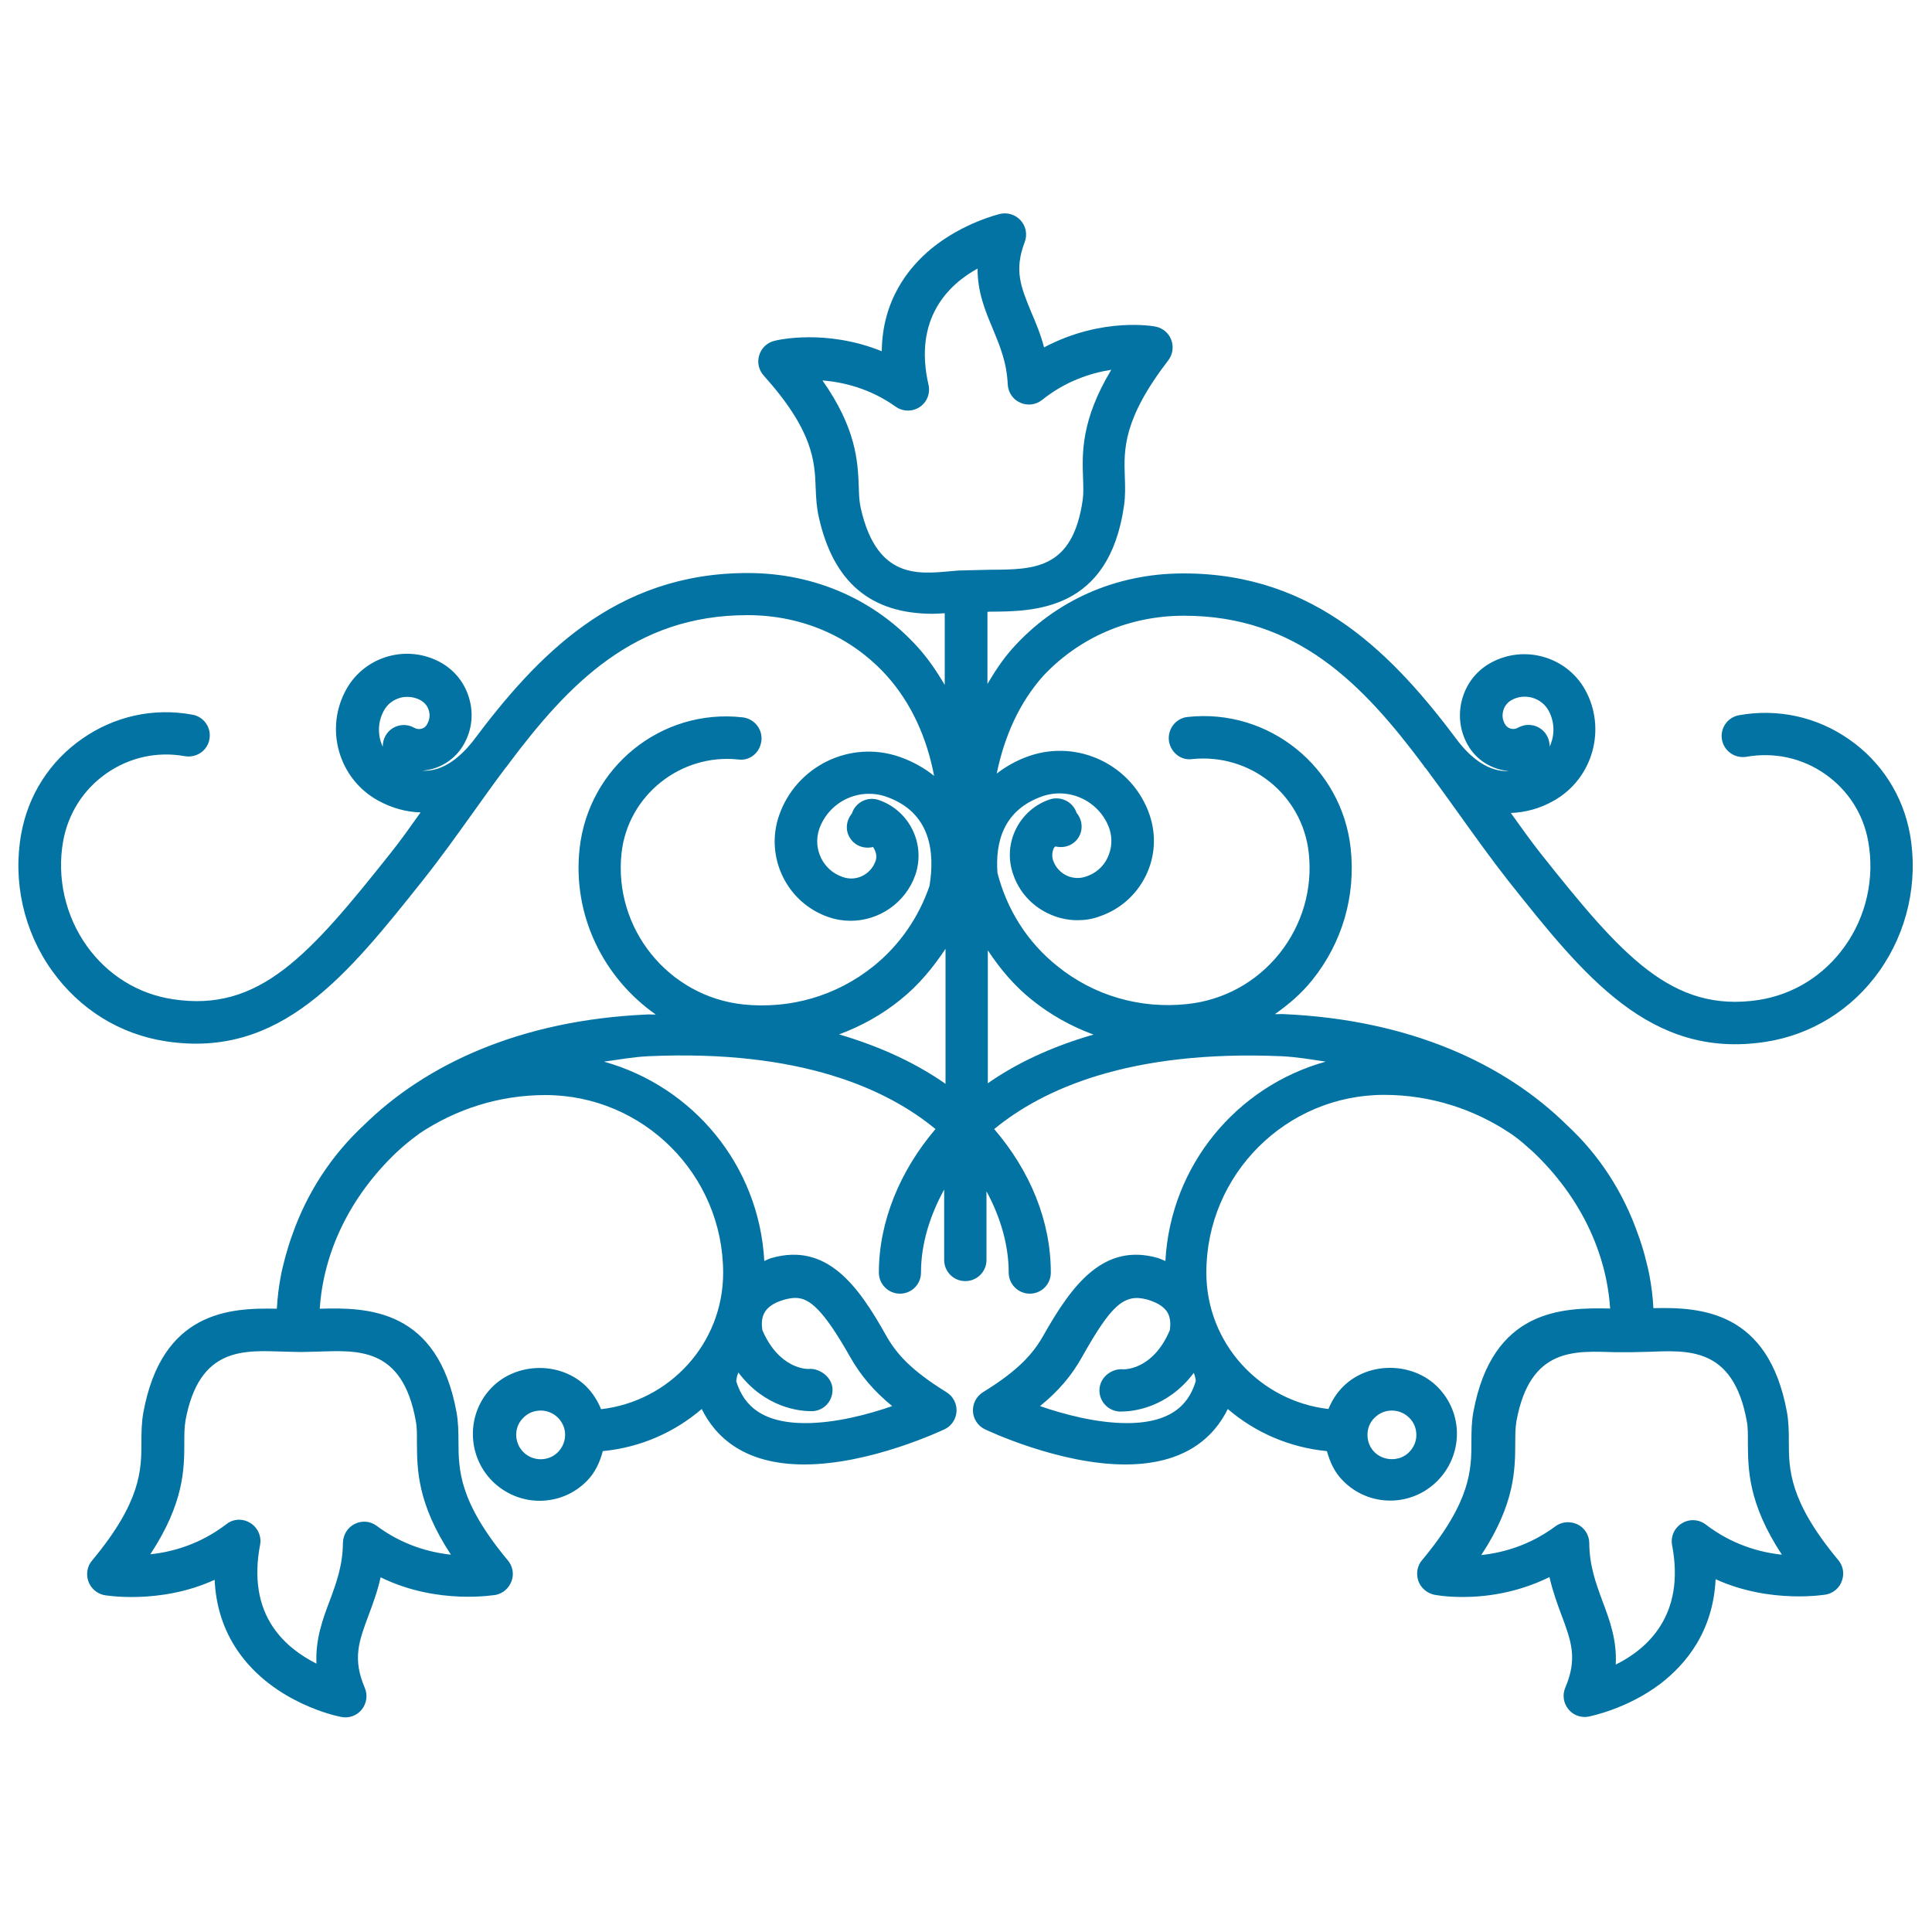 <svg xmlns="http://www.w3.org/2000/svg" viewBox="0 0 1000 1000" style="fill:#0273a2">
<title>Flowers Outline With Vines Variant SVG icon</title>
<g><g><path d="M612.4,318.7c0.2,0,0.3,0,0.5,0c58.3,0,92.4,35.2,124,77.6c0.1,0.2,0.2,0.3,0.3,0.5c0.2,0.4,0.6,0.6,0.8,0.9c5.5,7.4,11,15,16.5,22.7c8.6,12,17.1,23.9,25.8,35c39.6,49.9,73.8,92.9,133.3,83.9c23.8-3.6,44.9-16.6,59.1-36.6c14.5-20.4,20.3-46.2,15.9-70.9c-3.6-20-14.8-37.5-31.5-49.1c-16.7-11.7-37-16.1-57-12.5c-6,1.1-9.9,6.8-8.8,12.7c1.1,5.9,6.7,9.8,12.7,8.8c14.3-2.5,28.7,0.6,40.6,8.9c11.9,8.3,19.9,20.7,22.4,35c3.4,18.9-1,38.7-12.2,54.3c-10.8,15.1-26.6,24.9-44.6,27.7c-44.8,6.7-70.7-22.9-112.8-75.9c-5.2-6.6-10.3-13.8-15.4-20.9c7.4-0.3,15-2.2,22.3-6.4c20.2-11.4,27.4-37.2,16.1-57.5c-9.7-17.2-31.7-23.4-49-13.7c-7.2,4-12.4,10.7-14.6,18.7c-2.2,8-1.2,16.3,2.8,23.5c4.6,8.2,12.8,13,21.5,13.7c-10.8,0.6-19.8-7.1-26-14.9c-33.4-44.7-73.9-87.4-142.4-87.4c-0.2,0-0.4,0-0.6,0c-34.5,0.1-65.8,13.9-88.1,38.9c-5,5.6-9.1,11.9-12.9,18.3v-37.3l1.3-0.1c23-0.1,61.6-0.4,69.4-54.9c0.7-4.9,0.6-9.7,0.4-15c-0.5-13.9-1-29.7,22.5-60.2c2.3-3,2.9-7.1,1.5-10.7c-1.4-3.6-4.6-6.2-8.4-6.8c0,0-26.9-5.3-57.4,10.8c-1.8-6.9-4.3-12.8-6.7-18.4c-5.3-12.9-8.9-21.5-3.3-36.1c1.4-3.8,0.7-8-2-11.1c-2.6-3-6.8-4.4-10.7-3.5c-0.7,0.2-19,4.5-35.4,17.8c-12.4,10.2-25.6,27.1-25.9,53.3c-29-11.7-54-5.8-55.5-5.4c-3.8,0.9-6.8,3.7-7.9,7.4c-1.2,3.7-0.3,7.7,2.3,10.6c25.7,28.6,26.4,44.4,26.9,58.3c0.2,5.3,0.5,10.1,1.6,14.9c7.5,33.7,26.8,50.1,59.1,50.1c2.1,0,4.1-0.2,6.1-0.3v37.1c-4-6.7-8.3-13.2-13.5-19c-22.3-25-53.6-38.8-88.1-38.9c-0.2,0-0.4,0-0.5,0c-68.5,0-109,42.7-142.4,87.4c-6.3,7.8-15.3,15.6-26,14.9c8.7-0.6,17-5.5,21.6-13.7c4.1-7.2,5.1-15.6,2.8-23.5c-2.2-8-7.4-14.6-14.6-18.7c-17.3-9.7-39.3-3.6-49,13.7c-11.4,20.3-4.2,46.1,16.1,57.5c7.4,4.1,14.9,6.1,22.3,6.3c-5.1,7.1-10.1,14.3-15.4,20.9c-42.1,53-68,82.7-112.8,75.8c-18-2.7-33.8-12.5-44.6-27.6c-11.1-15.6-15.6-35.4-12.2-54.3c2.6-14.3,10.5-26.7,22.4-35c11.9-8.3,26.3-11.5,40.6-8.9c6,1,11.7-2.9,12.7-8.8c1.1-6-2.9-11.7-8.9-12.7c-20-3.7-40.3,0.8-57,12.5c-16.7,11.6-27.9,29.1-31.5,49.1c-4.5,24.7,1.3,50.5,15.9,70.9c14.3,20,35.2,33,59.1,36.6c59.3,9,93.6-34,133.3-83.9c8.8-11.1,17.3-23,25.9-35c5.5-7.7,10.9-15.3,16.5-22.7c0.2-0.3,0.5-0.5,0.8-0.9c0.1-0.2,0.1-0.3,0.3-0.5c31.6-42.3,65.7-77.6,124-77.6c0.2,0,0.3,0,0.5,0c28.2,0.1,53.7,11.3,71.9,31.6c12.6,14.1,20.6,32.1,24.3,51.6c-5.1-4.1-11.1-7.5-18-9.9c-25.6-8.8-53.5,4.9-62.3,30.5c-7.4,21.6,4.2,45.2,25.7,52.5c3.8,1.3,7.6,1.9,11.4,1.9c14.6,0,28.4-9.2,33.5-23.8c5.4-15.9-3-33.2-18.9-38.7c-5.8-2-12,1.1-13.9,6.8c0,0,0,0,0,0.1c-3,3.6-3.7,8.7-1,12.8c2.6,4.1,7.4,5.7,11.9,4.6c1.4,2.1,2.2,4.7,1.3,7.2c-2.4,7-10,10.9-17.1,8.3c-10.1-3.4-15.5-14.5-12.1-24.7c4.9-14.1,20.3-21.7,34.5-16.9c23.6,8.1,25.4,29.3,22.6,46.3c-5.6,16.2-15.4,30.6-29.1,41.6c-19.1,15.3-43,22.2-67.3,19.7c-38.9-4.2-67.2-39.4-63-78.3c3.3-30,30.6-51.6,60.3-48.5c6.3,0.9,11.4-3.7,12.1-9.7c0.7-6-3.7-11.4-9.7-12.1c-42.2-4.8-79.8,25.9-84.4,67.9c-3.8,34.8,12.5,67,39.4,85.9c-1.6,0.1-2.9-0.1-4.5,0c-65.6,2.9-114.7,25.8-146.9,57.6c-16.5,15.4-29.1,34.7-36.7,56.4c-1.4,3.7-2.5,7.6-3.6,11.4c-0.8,3.2-1.7,6.4-2.3,9.7c-1.1,5.7-1.8,11.5-2.1,17.2c-24.7-0.6-59.5,1.5-69.1,53.7c-0.9,4.9-1,9.9-1,15.3c0,14.4-0.1,30.8-25.6,61.4c-2.5,2.9-3.1,7-1.9,10.6c1.3,3.7,4.4,6.4,8.1,7.2c0,0,28.7,5.2,57.3-7.9c0.6,13.7,4.6,26,11.9,36.7c18.7,27.4,52.3,34.1,53.7,34.3c0.7,0.1,1.4,0.2,2.1,0.2c3.3,0,6.4-1.5,8.5-4.1c2.5-3.2,3.1-7.5,1.5-11.2c-6.4-15-3.1-24,2-37.6c2.2-5.9,4.6-12.3,6.2-19.6c29.6,14.6,59.7,9,59.7,9.1c3.7-0.8,6.8-3.5,8.1-7.2c1.3-3.6,0.6-7.6-1.9-10.6c-25.5-30.6-25.5-47-25.6-61.4c0-5.3-0.1-10.3-1-15.3c-9.7-53.4-45.8-54.4-70.8-53.6c1.9-28.9,15.3-57.8,40-81.2c3.2-2.9,6.4-5.7,9.9-8.2c0.6-0.5,1.2-0.8,1.7-1.3c18.7-12.5,41.1-19.9,65.2-19.9c50.7,0,92,41.3,92,92c0,36.6-27.7,66.5-63.2,70.6c-1.7-4.3-4.3-8.4-7.7-11.8c-13.1-12.9-35.8-12.7-48.8,0.5c-13.3,13.5-13.1,35.4,0.5,48.8c6.5,6.3,15.1,9.9,24.2,9.9l0,0c9.3,0,18.1-3.7,24.6-10.4c4.2-4.3,6.6-9.6,8.1-15.3c19.5-1.9,37.1-9.7,51.2-21.8c7.2,14.5,22,28.7,53.1,28.7c34.1,0,71-17.5,72.6-18.2c3.6-1.7,6-5.3,6.2-9.3c0.2-4-1.8-7.8-5.2-9.9c-18.6-11.5-26.1-20.1-31.4-29.6c-14.4-25.7-30.6-47.9-59-39.9c-1.5,0.4-2.6,1-3.9,1.6c-2.7-49.5-36.8-90.3-83-103.2c7.6-1,14.8-2.4,22.9-2.8c79.4-3.6,124,17.3,148.7,37.7c-18.4,21.6-29.3,47.9-29.3,74.3c0,6,4.9,10.9,10.9,10.9c6.1,0,10.9-4.9,10.9-10.9c0-14.7,4.5-29.3,12-43v36.5c0,6,4.9,10.9,10.9,10.9c6.1,0,11-4.9,11-10.9v-35.6c7.2,13.3,11.5,27.8,11.5,42.1c0,6,4.9,10.9,10.9,10.9c6.1,0,10.9-4.9,10.9-10.9c0-26.8-10.7-52.6-29.3-74.3c24.8-20.4,69.5-41.1,148.8-37.7c8.1,0.4,15.3,1.7,22.8,2.8c-46.1,12.8-80.3,53.7-83,103.2c-1.3-0.5-2.4-1.1-4-1.6c-28.2-8-44.5,14.3-59,39.9c-5.3,9.4-12.6,18-31.4,29.6c-3.4,2.1-5.4,5.9-5.2,9.9c0.2,4,2.6,7.6,6.2,9.3c1.5,0.7,38.5,18.2,72.6,18.2c31,0,45.9-14.1,53.1-28.7c14.1,12.1,31.8,19.9,51.3,21.8c1.6,5.7,4,11,8.2,15.2c6.5,6.7,15.3,10.4,24.6,10.4c9.1,0,17.7-3.6,24.1-9.9c6.6-6.5,10.3-15.2,10.4-24.4c0.1-9.2-3.5-17.9-9.9-24.4c-12.9-13.1-35.7-13.4-48.8-0.5c-3.5,3.4-6,7.4-7.8,11.8c-35.5-4.1-63.2-34-63.2-70.6c0-50.8,41.3-92,92-92c24.1,0,46.6,7.4,65.3,19.9c0.5,0.4,1.1,0.7,1.6,1.1c3.6,2.5,6.8,5.5,10.1,8.4c24.7,23.4,38.1,52.3,40,81.2c-24.8-0.6-61,0.3-70.8,53.6c-0.9,4.9-1,9.9-1,15.3c0,14.4-0.1,30.8-25.6,61.4c-2.5,2.9-3.1,7-1.9,10.6c1.3,3.7,4.4,6.3,8.1,7.2c0,0,5.7,1.2,14.8,1.2c11.9,0,28.1-2,45-10.3c1.7,7.4,4,13.7,6.2,19.6c5.1,13.6,8.4,22.6,2,37.6c-1.6,3.7-1,8,1.6,11.2c2.1,2.6,5.2,4,8.5,4c0.7,0,1.4-0.1,2-0.2c0.8-0.2,19.8-3.9,37-16.9c13.2-10.1,27.4-27,28.7-54.2c28.6,13,57.2,7.9,57.3,7.9c3.8-0.8,6.9-3.5,8.1-7.2c1.3-3.6,0.6-7.6-1.9-10.6c-25.5-30.6-25.6-47-25.6-61.4c0-5.3-0.1-10.3-1-15.3c-9.6-52.2-44.4-54.3-69.1-53.7c-0.3-5.7-1-11.5-2.1-17.2c-0.6-3.3-1.5-6.5-2.3-9.7c-1-3.9-2.2-7.6-3.6-11.4c-7.6-21.8-20.1-41-36.6-56.3c-32.2-31.8-81.3-54.7-146.8-57.6c-1.6-0.1-2.9,0.1-4.5,0c7.1-5,13.7-10.6,19.3-17.6c15.6-19.4,22.6-43.6,19.9-68.3c-4.6-41.9-42.3-72.5-84.4-67.9c-6,0.6-10.3,6.1-9.7,12.1c0.7,6,6.1,10.6,12.1,9.7c30.1-3.1,57,18.5,60.3,48.5c2.1,18.8-3.4,37.4-15.2,52.2c-11.9,14.8-28.8,24.1-47.7,26.1c-24.3,2.6-48.3-4.3-67.3-19.7c-15.5-12.4-26-29.2-30.9-48.1c-1.2-15.6,2.8-32.7,23.4-39.8c14.1-4.8,29.6,2.8,34.5,16.8c1.7,5,1.3,10.3-0.9,15c-2.2,4.7-6.2,8.2-11.2,9.8c-3.4,1.2-7.1,0.9-10.2-0.6c-3.2-1.6-5.6-4.3-6.8-7.7c-0.7-2.1-0.6-4.4,0.4-6.5c0.2-0.4,0.6-0.5,0.8-0.8c4.5,1.1,9.3-0.5,11.9-4.6c2.6-4.1,2-9.3-1-12.8c0,0,0,0,0-0.1c-2-5.7-8.2-8.7-13.9-6.8c-7.7,2.6-13.9,8.1-17.5,15.4c-3.6,7.3-4.1,15.6-1.4,23.3c3,8.9,9.4,16.1,17.9,20.2c4.9,2.4,10.2,3.6,15.4,3.6c3.9,0,7.8-0.6,11.5-2c10.5-3.6,18.9-11,23.8-20.9c4.9-9.9,5.6-21.1,2-31.7c-8.8-25.6-36.8-39.2-62.3-30.4c-6.4,2.2-12,5.4-16.8,9.1c3.9-19.1,11.7-36.8,24.2-50.7C558.7,330,584.2,318.8,612.4,318.7z M778.9,374.7c-1.2-2.1-1.5-4.5-0.8-6.9c0.6-2.3,2.1-4.2,4.2-5.4c6.7-3.8,15.4-1.4,19.2,5.3c3.3,6,3.3,13,0.6,18.7c0-1.8-0.4-3.8-1.4-5.6c-2-3.6-5.7-5.6-9.6-5.6c-1.8,0-3.6,0.5-5.3,1.4C783.4,378.1,780.2,377.2,778.9,374.7z M214.4,376.7c-5.3-3-12-1.1-14.9,4.2c-1,1.8-1.4,3.7-1.4,5.6c-2.7-5.8-2.7-12.7,0.6-18.7c1.8-3.3,4.8-5.6,8.4-6.6c1.3-0.4,2.6-0.5,3.8-0.5c2.4,0,4.8,0.6,6.9,1.8c2.1,1.2,3.6,3.1,4.2,5.4c0.7,2.4,0.3,4.8-0.9,6.9C220,377.2,216.8,378.1,214.4,376.7z M215.2,735.4c0.7,3.6,0.6,7.4,0.6,11.4c0.1,13.6,0.1,31.3,17.6,57.9c-11.2-1.2-25.1-5-38.4-14.9c-3.3-2.5-7.7-2.9-11.4-1c-3.7,1.8-6,5.6-6.1,9.7c-0.1,11.8-3.4,20.8-6.9,30.2c-3.6,9.5-7.4,19.9-6.8,32.4c-7.7-3.9-16.3-9.8-22.4-18.8c-7.7-11.3-10-25.7-6.8-42.6c0.9-4.5-1.2-9-5-11.4c-1.8-1.1-3.8-1.7-5.7-1.7c-2.4,0-4.7,0.7-6.7,2.3c-13.6,10.4-27.9,14.4-39.4,15.6c17.5-26.6,17.6-44.3,17.6-57.8c0-4,0-7.7,0.6-11.4c7.1-38.6,30.6-36.3,51.2-35.7l8.4,0.2l8.4-0.2C184.7,699,208.2,696.7,215.2,735.4z M288.9,751.5c-2.4,2.5-5.6,3.8-9.1,3.8c-3.3,0-6.4-1.3-8.8-3.6c-5-4.9-5.1-13-0.2-17.8c2.4-2.5,5.6-3.8,9.1-3.8c3.3,0,6.4,1.3,8.8,3.6c2.4,2.4,3.8,5.5,3.8,8.9C292.5,746,291.2,749.1,288.9,751.5z M382.2,710.4c13.7,18.3,31.8,20,37.2,20c0.8,0,1.4,0,1.5,0c6-0.5,10.3-5.6,10-11.6c-0.4-6-6.2-10.2-11.5-10.3c-1.9,0.4-16.2-0.1-24.8-20c-0.4-2.7-0.5-6,0.9-8.7c1.6-3.2,5.1-5.6,10.5-7.1c2.1-0.6,4-0.9,5.7-0.9c6.9,0,14,5.2,28.3,30.5c5.5,9.7,12.3,17.7,21.8,25.5c-12.4,4.3-29.3,8.8-45,8.8c-25.9,0-32.8-12.5-35.7-21.6C381.1,714.1,381.4,712.1,382.2,710.4z M489.4,561c-13.8-9.7-31.9-18.8-55.1-25.6c11.3-4.2,22.1-10.1,31.7-17.9c9.4-7.5,16.9-16.6,23.4-26.4L489.4,561L489.4,561z M711.6,733.7c2.4-2.3,5.4-3.6,8.8-3.6c3.4,0,6.6,1.3,9.1,3.8c2.4,2.4,3.6,5.5,3.6,8.9c0,3.4-1.4,6.5-3.9,9c-4.8,4.7-13,4.6-17.8-0.2c-2.4-2.4-3.6-5.6-3.6-8.9C707.8,739.2,709.1,736.1,711.6,733.7z M583.3,736.6c-15.6,0-32.5-4.5-45-8.8c9.6-7.8,16.4-15.8,21.8-25.5c15.1-26.8,21.7-33,33.9-29.6c5.4,1.6,9,4,10.6,7.2c1.3,2.7,1.3,5.9,0.9,8.6c-8.5,20.1-22.9,20.5-24.8,20.2c-5.6-0.1-11.1,4.1-11.6,10.1c-0.5,6,4,11.3,10.1,11.8c0.1,0,0.6,0,1.5,0c5.4,0,23.5-1.7,37.2-20c0.7,1.7,1.1,3.7,1,4.3C616.1,724.1,609.2,736.6,583.3,736.6z M844.5,699.9l8.4-0.2c20.4-0.7,44.1-3,51.2,35.7c0.7,3.6,0.6,7.4,0.6,11.4c0.1,13.6,0.1,31.3,17.6,57.9c-11.5-1.2-25.8-5.2-39.4-15.6c-3.6-2.8-8.6-3-12.4-0.6c-3.9,2.4-5.9,6.9-5,11.4c6.9,36.4-13.1,53.7-29.2,61.7c0.7-12.7-3.2-23.1-6.8-32.7c-3.5-9.5-6.8-18.4-6.9-30.2c0-4.1-2.4-7.9-6.1-9.7c-1.6-0.7-3.2-1.1-4.9-1.1c-2.3,0-4.6,0.7-6.5,2.1c-13.3,9.9-27.2,13.7-38.4,14.9c17.5-26.6,17.5-44.3,17.6-57.9c0-4,0-7.7,0.6-11.4c7.1-38.6,30.5-36.3,51.2-35.7L844.5,699.9z M496.1,295.3c-17.7,1.3-41.7,7.2-50.6-32.4c-0.8-3.6-0.9-7.2-1-11c-0.5-13.1-1.3-30.1-18.8-55c10.8,0.9,24.6,4.1,37.9,13.6c3.7,2.6,8.6,2.7,12.4,0.2c3.8-2.5,5.6-7.1,4.6-11.5c-7.9-34.3,10.3-51.9,25.4-60.2c-0.1,12.1,4,22,7.8,31c3.7,9,7.3,17.5,7.8,28.9c0.2,4.1,2.6,7.8,6.4,9.5c3.8,1.7,8.1,1.2,11.4-1.4c12.3-9.9,25.5-14,35.8-15.6c-15.7,26.1-15.1,43.2-14.6,56.3c0.1,3.9,0.3,7.5-0.2,11.1c-5.2,35.9-25,36-47.9,36.1L496.1,295.3z M534.2,517.6c9.7,7.8,20.4,13.7,31.8,17.9c-23,6.6-41,15.6-54.7,25.2v-68.8C517.6,501.4,525,510.3,534.2,517.6z"/></g></g>
</svg>